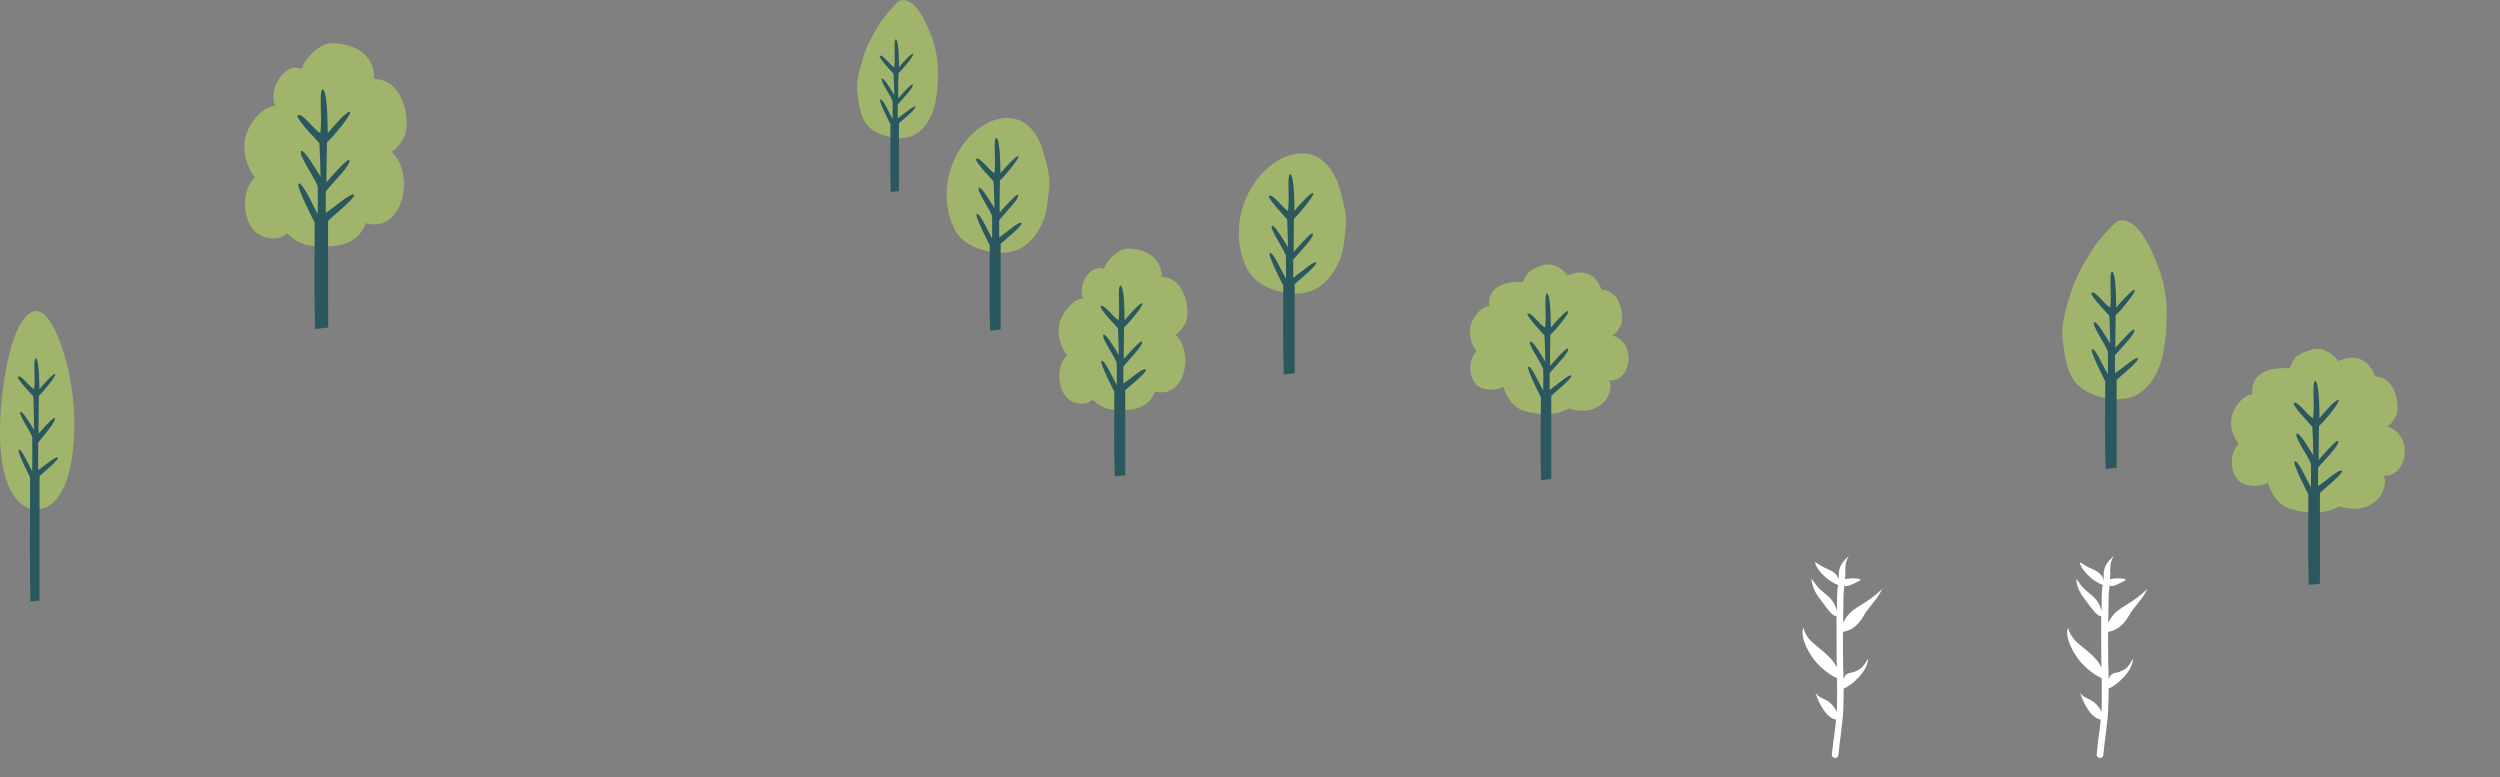 <?xml version="1.0" encoding="utf-8"?>
<!-- Generator: Adobe Illustrator 19.1.0, SVG Export Plug-In . SVG Version: 6.00 Build 0)  -->
<svg version="1.1" xmlns="http://www.w3.org/2000/svg" xmlns:xlink="http://www.w3.org/1999/xlink" x="0px" y="0px"
	 viewBox="0 0 1055.1 328.1" style="enable-background:new 0 0 1055.1 328.1;" xml:space="preserve">
<rect x="0" y="0" width="1055.1" height="328.1" fill="#808080" stroke="none"/>
<style type="text/css">
	.st0{fill:#86B0B6;}
	.st1{fill:#B9D9DE;}
	.st2{fill:#D8E6E7;}
	.st3{fill:#F5F5E9;}
	.st4{fill:#C2CA9B;}
	.st5{fill:#A1B46C;}
	.st6{opacity:0.11;fill:#61482F;}
	.st7{fill:#FFFFFF;}
	.st8{fill:#609296;}
	.st9{opacity:0.2;}
	.st10{fill:#771F16;}
	.st11{fill:#2B585E;}
	.st12{fill:#A87C5E;}
	.st13{fill:none;stroke:#A1B46C;stroke-width:2.232;stroke-miterlimit:10;}
	.st14{fill:#46747F;}
	.st15{fill:#98A169;}
	.st16{fill:#CFECEF;}
	.st17{opacity:0.12;}
	.st18{fill:#005255;}
	.st19{fill:none;stroke:#2B585E;stroke-width:2.232;stroke-miterlimit:10;}
	.st20{fill:none;}
	.st21{fill:#1B202D;}
	.st22{fill:#010101;}
	.st23{fill:#EFBC9A;}
	.st24{fill:#969357;}
	.st25{fill:#3E4760;}
	.st26{fill:#2D3549;}
	.st27{fill:#FDCFAA;}
	.st28{fill:#B6B36B;}
	.st29{fill:#F69321;}
	.st30{fill:#7A7630;}
	.st31{fill:#F26A26;}
	.st32{fill:#AF7F45;}
	.st33{fill:#524F22;}
	.st34{fill:#374568;}
	.st35{fill:#4A342A;}
	.st36{fill:#6E4D3F;}
	.st37{fill:#CE2B27;}
	.st38{fill:#90C0E7;}
	.st39{fill:#5F492B;}
	.st40{fill:#272D40;}
	.st41{fill:#518097;}
	.st42{fill:#59C2EF;}
	.st43{fill:#488FCC;}
	.st44{fill:#B13433;}
	.st45{fill:#E4534E;}
	.st46{fill:#EB2427;}
	.st47{fill:#412A17;}
	.st48{fill:#F5B11B;}
	.st49{fill:#84D2F6;}
	.st50{fill:#1D87C9;}
	.st51{fill:#4DB6AC;}
	.st52{fill:#325061;}
	.st53{fill:#B7A56A;}
	.st54{fill:#544137;}
	.st55{fill:#E9F5F2;}
	.st56{fill:#A4C9B9;}
	.st57{opacity:7.000000e-02;}
	.st58{fill:#EF5551;}
	.st59{fill:#ACB3BD;}
	.st60{fill:#3C8EAE;}
	.st61{fill:#CEDD37;}
	.st62{opacity:0.5;}
	.st63{fill:#3AC0C3;}
	.st64{fill:#EAA052;}
	.st65{fill:#F16A46;}
	.st66{fill:#F37047;}
	.st67{fill:#9E9E97;}
	.st68{fill:#717070;}
	.st69{fill:#FCC59E;}
	.st70{opacity:0.47;fill:#86B0B6;}
	.st71{opacity:0.6;}
	.st72{fill:#E3D395;}
	.st73{fill:#6D4A30;}
	.st74{fill:#EDEDED;}
	.st75{fill:#E96E41;}
	.st76{fill:#C2BCBC;}
	.st77{fill:#6B6B6A;}
	.st78{fill:#97B84B;}
	.st79{fill:#F4AD60;}
	.st80{fill:#FCB662;}
	.st81{fill:#938358;}
	.st82{fill:#496F8F;}
	.st83{fill:#6A8EB4;}
	.st84{fill:#E8E8E7;}
	.st85{fill:#AAA9A0;}
	.st86{fill:#8C9191;}
	.st87{fill:none;stroke:#9E9E97;stroke-width:2.232;stroke-miterlimit:10;}
	.st88{fill:#F3F2F1;}
	.st89{fill:#E98028;}
	.st90{fill:#F3CE1A;}
	.st91{fill:none;stroke:#374568;stroke-width:0.576;stroke-miterlimit:10;}
	.st92{fill:#808E4B;}
	.st93{fill:none;stroke:#717070;stroke-width:4.536;stroke-miterlimit:10;}
	.st94{fill:#E5E3E3;}
	.st95{fill:#4E1719;}
	.st96{fill:#F8B232;}
	.st97{fill:#D3D3D3;}
	.st98{fill:#B0ACB2;}
	.st99{fill:#F6D419;}
	.st100{fill:#5AADD0;}
	.st101{fill:#48587C;}
	.st102{fill:#353D52;}
	.st103{fill:#ABA1BC;}
	.st104{fill:#8677A3;}
	.st105{fill:#4F5974;}
	.st106{fill:#FED7B8;}
	.st107{fill:#F6A4BE;}
	.st108{fill:#BD9056;}
	.st109{fill:#F27BA3;}
	.st110{fill:#B8ADC8;}
	.st111{fill:#9582B4;}
	.st112{fill:#49789E;}
	.st113{fill:#EC6A61;}
	.st114{fill:#912F33;}
	.st115{fill:#5C462C;}
	.st116{fill:#A43F3A;}
	.st117{fill:#725A38;}
	.st118{fill:#675246;}
	.st119{fill:#EDF7F4;}
	.st120{fill:#D0E5DE;}
	.st121{fill:#F57E2D;}
	.st122{fill:#4B9590;}
	.st123{fill:#4DB4AF;}
	.st124{fill:#A37C59;}
	.st125{fill:#E2E2E2;}
	.st126{fill:#EE6A23;}
	.st127{fill:#D59F76;}
	.st128{fill:#533F2A;}
	.st129{fill:#E65425;}
	.st130{fill:#EFC4A5;}
	.st131{fill:#968453;}
	.st132{fill:#C4B37D;}
	.st133{fill:#E9DAA6;}
	.st134{fill:#EF9233;}
	.st135{fill:#C14942;}
	.st136{clip-path:url(#SVGID_2_);}
	.st137{fill:#EE4A23;}
	.st138{fill:#E9EADC;}
	.st139{fill:#163556;}
	.st140{fill:#F9CD16;}
	.st141{fill:#C7B783;}
	.st142{fill:#AF7430;}
	.st143{fill:#C98836;}
	.st144{fill:#B34D4C;}
	.st145{fill:#D95451;}
	.st146{fill:#815C3F;}
	.st147{fill:#3D9A90;}
	.st148{fill:#28424A;}
	.st149{fill:#40A79F;}
	.st150{fill:#836DA6;}
	.st151{fill:#A89BBA;}
	.st152{fill:#FAA31B;}
	.st153{fill:#F0CEA9;}
	.st154{fill:#FFE2BB;}
	.st155{fill:#73C7E5;}
	.st156{fill:#499DC6;}
	.st157{clip-path:url(#SVGID_4_);}
	.st158{fill:#3E6060;}
	.st159{fill:#EE4524;}
	.st160{fill:#566730;}
	.st161{fill:#48482C;}
	.st162{fill:#EC8A23;}
	.st163{fill:none;stroke:#48482C;stroke-miterlimit:10;}
	.st164{fill:#7C8948;}
	.st165{clip-path:url(#SVGID_6_);}
	.st166{clip-path:url(#SVGID_8_);}
	.st167{display:none;}
	.st168{display:inline;fill:#47747E;}
	.st169{display:inline;fill:#315A60;}
	.st170{display:inline;fill:#4AC4D5;}
	.st171{display:inline;fill:#1572BA;}
	.st172{display:inline;fill:#FFFFFF;}
</style>
<g id="Main-BG">
</g>
<g id="WIngs">
</g>
<g id="Background">
	<path class="st7" d="M782.7,283.5c-1.4,0.6-2.8,0.3-3.9,1.6c-0.4,0.5-0.6,1-0.8,1.6c0-1.8,0-3.5-0.1-5.2c-0.1-3.9-0.1-7.9-0.1-11.8
		c0-1,0-2,0-3c4.1-0.8,6.6-3.1,8.8-6.9c2.2-3.9,5.8-6.8,7.7-11.2c-3.3,3.2-5.9,4.9-9,6.8c-2.1,1.3-4,2.5-5.6,4.5
		c-0.8,0.9-1.3,2-1.8,3c0-2.8,0-5.7,0.1-8.5c0-0.5,0-0.9,0-1.4c0-1.7,0.1-3.5,0.4-5.4c0-0.2,0-0.3,0-0.5c0.4,0.2,0.8,0.3,1.3,0.2
		c1.3-0.2,4.7-1.9,5.7-2.6c-1-0.9-5.7-0.7-6.8-0.2c0.3-1.3,0.2-2.8,0.2-4.2c0-2.2,0.3-3.7,1.5-5.7c-1.6,1.5-3.1,3-3.8,5.1
		c-0.5,1.4-0.5,2.6-0.5,4c0,0.5,0.1,1,0.3,1.4c-0.3-0.7-0.6-1.5-1.1-2.2c-1.2-1.7-3.1-2.4-4.9-3.2c-1.5-0.7-2.8-1.6-4.3-2.5
		c0.4,2.3,2.3,4.4,4.1,6.1c1.1,1.1,3.7,2.9,5.7,3.6c0,0.1-0.1,0.1-0.1,0.2c-0.3,2-0.4,3.9-0.4,5.7c0,0.5,0,0.9,0,1.4
		c0,1.2-0.1,2.5-0.1,3.7c-0.5-2.3-1.6-4.5-3.7-6.3c-1.3-1.2-2.7-2.2-4-3.5c-1.2-1.2-1.8-2.6-3-3.8c0.4,4.2,2.2,6.8,4.8,10.1
		c1,1.2,3.8,5.7,5.8,5.7c0,1.6,0,3.2,0,4.8c0,1.6,0,3.1,0,4.7c0,4,0,8,0.1,11.9c0,0.1,0,0.2,0,0.3c-1.2-2.9-4-5.4-6.1-7.2
		c-3.9-3.3-6.5-4.6-8-9.6c-1.4,3.5,1.5,9,3.5,12c2.3,3.5,6.7,7.5,10.7,9.2c0,3.9,0.1,7.8,0,11.7c0,0.9-0.1,1.7-0.1,2.6
		c-0.7-1.6-1.6-2.9-3.2-4.2c-1.8-1.5-5.4-2-6-4.6c0.9,3.5,4.4,11.4,8.9,12c-0.2,2.2-0.5,4.5-0.8,6.6c-0.3,2.6-0.7,5.3-1,8.1
		c-0.1,0.8,0.5,1.4,1.3,1.5c0,0,0.1,0,0.1,0c0.7,0,1.3-0.5,1.4-1.3c0.2-2.7,0.6-5.3,0.9-7.9c0.5-4.1,1.1-8.4,1.2-12.7
		c0.1-2.5,0.1-4.9,0.1-7.4c3.3-1.2,10.3-7.4,10.3-12.6C786.2,281.6,785.6,282.3,782.7,283.5z"/>
	<path class="st7" d="M894.6,283.5c-1.4,0.6-2.8,0.3-3.9,1.6c-0.4,0.5-0.6,1-0.8,1.6c0-1.8,0-3.5-0.1-5.2c-0.1-3.9-0.1-7.9-0.1-11.8
		c0-1,0-2,0-3c4.1-0.8,6.6-3.1,8.8-6.9c2.2-3.9,5.8-6.8,7.7-11.2c-3.3,3.2-5.9,4.9-9,6.8c-2.1,1.3-4,2.5-5.6,4.5
		c-0.8,0.9-1.3,2-1.8,3c0-2.8,0-5.7,0.1-8.5c0-0.5,0-0.9,0-1.4c0-1.7,0.1-3.5,0.4-5.4c0-0.2,0-0.3,0-0.5c0.4,0.2,0.8,0.3,1.3,0.2
		c1.3-0.2,4.7-1.9,5.7-2.6c-1-0.9-5.7-0.7-6.9-0.2c0.3-1.3,0.2-2.8,0.2-4.2c0-2.2,0.3-3.7,1.5-5.7c-1.6,1.5-3.1,3-3.8,5.1
		c-0.5,1.4-0.5,2.6-0.5,4c0,0.5,0.1,1,0.2,1.4c-0.3-0.7-0.6-1.5-1.1-2.2c-1.2-1.7-3.1-2.4-4.9-3.2c-1.5-0.7-2.8-1.6-4.3-2.5
		c0.4,2.3,2.3,4.4,4.1,6.1c1.1,1.1,3.7,2.9,5.7,3.6c0,0.1-0.1,0.1-0.1,0.2c-0.3,2-0.4,3.9-0.4,5.7c0,0.5,0,0.9,0,1.4
		c0,1.2-0.1,2.5-0.1,3.7c-0.5-2.3-1.6-4.5-3.7-6.3c-1.3-1.2-2.7-2.2-4-3.5c-1.2-1.2-1.8-2.6-3-3.8c0.4,4.2,2.2,6.8,4.8,10.1
		c1,1.2,3.8,5.7,5.8,5.7c0,1.6,0,3.2,0,4.8c0,1.6,0,3.1,0,4.7c0,4,0,8,0.1,11.9c0,0.1,0,0.2,0,0.3c-1.2-2.9-4-5.4-6.1-7.2
		c-3.9-3.3-6.5-4.6-8-9.6c-1.4,3.5,1.5,9,3.5,12c2.3,3.5,6.7,7.5,10.7,9.2c0,3.9,0.1,7.8,0,11.7c0,0.9-0.1,1.7-0.1,2.6
		c-0.7-1.6-1.6-2.9-3.2-4.2c-1.8-1.5-5.4-2-6-4.6c0.9,3.5,4.4,11.4,8.9,12c-0.2,2.2-0.5,4.5-0.8,6.6c-0.3,2.6-0.7,5.3-0.9,8.1
		c-0.1,0.8,0.5,1.4,1.3,1.5c0,0,0.1,0,0.1,0c0.7,0,1.3-0.5,1.4-1.3c0.2-2.7,0.6-5.3,0.9-7.9c0.5-4.1,1.1-8.4,1.2-12.7
		c0.1-2.5,0.1-4.9,0.1-7.4c3.3-1.2,10.3-7.4,10.3-12.6C898.1,281.6,897.5,282.3,894.6,283.5z"/>
	<path class="st5" d="M950.6,166.5c-4.2,0.1-8.1,5.9-8.7,9.2c-1.4,6.6,2.9,11.6,2.9,11.6c-3.7,3.5-4,11.5-0.1,15.5
		c2.7,2.8,10.2,2.9,12.4,0.7c1.6,5.4,4.4,9.7,10,11.4c12.7,3.7,20.2-1.2,20.2-1.2c15.3,4.7,21.2-8,18.7-13c9.8,1,13.3-17,1.3-20.8
		c1.8-0.4,3-2.9,3.9-4.4c1.6-2.7,0.7-16.4-8.8-16.6c0,0-3.4-12-15.6-6.5c0,0-4.7-6.8-11.4-4.8c-7.4,2.3-7.3,4.1-9.2,7.9
		C965.9,155.3,949.2,153.8,950.6,166.5z"/>
	<path class="st11" d="M978.3,205.2c0-3.1,0-7.8,0-7.8c2.4-3,9.5-9.8,8.4-11.3c-0.5-0.7-6.2,5.7-8.1,8c-0.1-2.4,0.1-12.1,0.1-14.3
		c2.5-2.2,9.2-10.4,8.2-11c-0.8-0.7-6.4,5.7-8,7.7c0,0,0.1-15.9-1.9-15.7c-1.3,0.9,0,9.5-0.8,15.7c-2.4-1.2-6.6-7.6-8.1-6.4
		c-0.9,0.9,7.8,10,7.8,10c0.2,2.7,0.4,8.6,0.4,12.1c-1.1-1.7-5.7-9.9-7-9.2c-1.3,1.3,5.9,11,6,13c0.1,3.2,0,4.9,0,9.7
		c-1.3-2.2-5.5-11.9-6.9-11c-1,0.9,5.8,13.9,5.8,13.9c0,13.6-0.3,25.2,0.2,38.2c2.8,0,1.9-0.4,4.7-0.4c0-18.6,0-38.4,0-38.4
		c1.4-1.3,10-8.3,9.3-9.3C987.5,197.7,982,202.6,978.3,205.2z"/>
	<path class="st5" d="M893.1,93.7c-3.1,2.9-7.7,7.9-10,11.5c-3.9,6.3-7.5,12.6-9.5,19.5c-2,6.8-3.9,12.3-3,19.4
		c0.7,5.4,1.6,12.8,5.3,17.3c4.6,5.6,15.9,8.7,23.6,6.2c7.9-2.6,12.2-11.8,13.4-18.3c2-10.6,2.4-23.8-1.1-34
		c-1.9-5.6-8.6-24.4-17.8-22.1L893.1,93.7z"/>
	<path class="st11" d="M892.6,157.5c0-3,0-7.5,0-7.5c2.3-2.9,9.2-9.5,8.1-10.9c-0.5-0.7-6,5.5-7.9,7.7c-0.1-2.3,0.1-11.7,0.1-13.8
		c2.4-2.1,8.9-10.1,8-10.6c-0.7-0.7-6.2,5.5-7.8,7.4c0,0,0.1-15.4-1.8-15.2c-1.3,0.9,0,9.2-0.7,15.2c-2.3-1.2-6.4-7.4-7.9-6.2
		c-0.9,0.9,7.5,9.6,7.5,9.6c0.2,2.6,0.3,8.3,0.4,11.7c-1.1-1.6-5.6-9.6-6.8-8.9c-1.2,1.2,5.7,10.7,5.8,12.6c0.1,3.1,0,4.8,0,9.4
		c-1.3-2.1-5.4-11.5-6.7-10.6c-1,0.8,5.6,13.5,5.6,13.5c0,13.1-0.3,24.4,0.2,37c2.7,0,1.8-0.4,4.6-0.4c0-18,0-37.2,0-37.2
		c1.4-1.3,9.7-8,9-9C901.5,150.3,896.2,155.1,892.6,157.5z"/>
	<path class="st5" d="M628.6,129.2c-3.8,0.1-7.4,5.4-8,8.4c-1.3,6,2.6,10.6,2.6,10.6c-3.4,3.2-3.7,10.5-0.1,14.2
		c2.5,2.5,9.4,2.7,11.4,0.7c1.4,4.9,4,8.9,9.1,10.4c11.7,3.4,18.5-1.1,18.5-1.1c14,4.3,19.5-7.3,17.1-11.9c8.9,0.9,12.2-15.5,1.2-19
		c1.6-0.4,2.8-2.7,3.6-4c1.4-2.5,0.7-15.1-8.1-15.2c0,0-3.1-11-14.3-6c0,0-4.3-6.2-10.4-4.4c-6.8,2.1-6.7,3.8-8.5,7.2
		C642.6,119,627.3,117.6,628.6,129.2z"/>
	<path class="st11" d="M654,164.6c0-2.8,0-7.1,0-7.1c2.2-2.8,8.7-9,7.7-10.4c-0.5-0.6-5.7,5.2-7.5,7.3c-0.1-2.2,0.1-11.1,0.1-13.1
		c2.3-2,8.4-9.5,7.5-10c-0.7-0.6-5.9,5.2-7.3,7c0,0,0.1-14.5-1.7-14.4c-1.2,0.9,0,8.7-0.7,14.4c-2.2-1.1-6.1-7-7.4-5.9
		c-0.8,0.8,7.1,9.1,7.1,9.1c0.2,2.5,0.3,7.8,0.4,11.1c-1-1.6-5.3-9.1-6.4-8.5c-1.1,1.1,5.4,10.1,5.5,11.9c0.1,3,0,4.5,0,8.9
		c-1.2-2-5.1-10.9-6.3-10.1c-0.9,0.8,5.3,12.8,5.3,12.8c0,12.4-0.3,23.1,0.1,35c2.6,0,1.7-0.4,4.3-0.4c0-17,0-35.2,0-35.2
		c1.3-1.2,9.2-7.6,8.5-8.5C662.3,157.7,657.3,162.3,654,164.6z"/>
	<path class="st5" d="M127.3,29.1c-7.6-3.3-14.4,9.7-11.1,15.6c-6.1,0.1-11.7,8.6-12.7,13.4c-2,9.5,4.1,16.8,4.1,16.8
		c-5.4,5-5.8,16.7-0.2,22.5c3.9,4,10.5,4.3,13.7,1c4.9,4.8,8.3,5.5,15.4,5.6c8.1,0.1,14.8-1.8,17.9-9.8c16.1,4.4,21-21.4,10.6-30.3
		c2.6-0.6,4.4-4.2,5.7-6.4c2.3-3.9,1.1-23.9-12.8-24.2c0,0,1.4-14.1-17.3-15.1c-5.4-0.3-11.5,6-13.2,10.5V29.1z"/>
	<path class="st5" d="M379.3,0.5c-2.4,2.2-5.9,6.1-7.7,8.9c-3,4.8-5.8,9.8-7.4,15.1c-1.5,5.3-3,9.5-2.3,15c0.5,4.1,1.3,9.9,4.1,13.3
		c3.6,4.3,12.3,6.7,18.3,4.8c6.1-2,9.4-9.1,10.4-14.1c1.6-8.2,1.8-18.4-0.9-26.3c-1.5-4.3-6.7-18.8-13.8-17L379.3,0.5z"/>
	<path class="st11" d="M378.9,49.9c0-2.3,0-5.8,0-5.8c1.8-2.3,7.1-7.4,6.3-8.5c-0.4-0.5-4.7,4.2-6.1,6c-0.1-1.8,0-9,0.1-10.7
		c1.8-1.7,6.9-7.8,6.2-8.2c-0.6-0.5-4.8,4.2-6,5.7c0,0,0.1-11.9-1.4-11.8c-1,0.7,0,7.1-0.6,11.8c-1.8-0.9-5-5.7-6.1-4.8
		c-0.7,0.7,5.8,7.5,5.8,7.5c0.1,2,0.3,6.4,0.3,9c-0.8-1.3-4.3-7.4-5.2-6.9c-0.9,0.9,4.4,8.2,4.5,9.7c0.1,2.4,0,3.7,0,7.3
		c-1-1.6-4.1-8.9-5.2-8.2c-0.8,0.7,4.3,10.4,4.3,10.4c0,10.2-0.2,18.8,0.1,28.6c2.1,0,1.4-0.3,3.5-0.3c0-13.9,0-28.7,0-28.7
		c1.1-1,7.5-6.2,6.9-6.9C385.8,44.3,381.7,48,378.9,49.9z"/>
	<path class="st11" d="M137.5,89.9c0-3.6,0-9.1,0-9.1c2.8-3.6,11.1-11.6,9.9-13.3c-0.6-0.8-7.4,6.7-9.6,9.4
		c-0.1-2.8,0.1-14.2,0.2-16.8c2.9-2.6,10.8-12.3,9.7-12.9c-0.9-0.8-7.6,6.7-9.4,9c0,0,0.1-18.7-2.2-18.5c-1.6,1.1,0,11.2-0.9,18.5
		c-2.8-1.5-7.8-9-9.6-7.5c-1.1,1.1,9.2,11.7,9.2,11.7c0.2,3.2,0.4,10.1,0.5,14.2c-1.3-2-6.8-11.6-8.2-10.9c-1.5,1.5,6.9,13,7,15.3
		c0.1,3.8,0,5.8,0,11.4c-1.5-2.6-6.5-14-8.1-12.9c-1.2,1,6.8,16.4,6.8,16.4c0,16-0.3,29.6,0.2,44.9c3.3,0,2.2-0.5,5.5-0.5
		c0-21.9-0.1-45.2,0-45.2c1.7-1.6,11.8-9.8,10.9-10.9C148.3,81.1,141.8,86.9,137.5,89.9z"/>
	<path class="st5" d="M399.5,82.3c0,5.4,1.6,12.8,5.3,17.3c4.6,5.6,15.9,8.7,23.6,6.2c7.9-2.6,12.5-11.7,13.4-18.3
		c1.6-11.6,1.6-11.6-1.1-22.1C432.8,34.7,399.5,54,399.5,82.3z"/>
	<path class="st11" d="M421.7,100.2c0-2.9,0-7.3,0-7.3c2.3-2.9,8.9-9.3,7.9-10.7c-0.5-0.6-5.9,5.4-7.7,7.5
		c-0.1-2.3,0.1-11.4,0.1-13.5c2.3-2.1,8.6-9.8,7.8-10.3c-0.7-0.6-6.1,5.4-7.6,7.2c0,0,0.1-15-1.8-14.9c-1.3,0.9,0,9-0.7,14.9
		c-2.3-1.2-6.3-7.2-7.7-6c-0.9,0.9,7.3,9.4,7.3,9.4c0.2,2.6,0.3,8.1,0.4,11.4c-1-1.6-5.4-9.3-6.6-8.7c-1.2,1.2,5.6,10.4,5.6,12.3
		c0.1,3,0,4.6,0,9.2c-1.2-2.1-5.2-11.2-6.5-10.4c-1,0.8,5.5,13.1,5.5,13.2c0,12.8-0.3,23.8,0.2,36c2.7,0,1.8-0.4,4.4-0.4
		c0-17.5,0-36.2,0-36.2c1.4-1.3,9.5-7.8,8.8-8.8C430.3,93.2,425.1,97.8,421.7,100.2z"/>
	<path class="st5" d="M466,113.6c-6.1-2.7-11.5,7.7-8.8,12.4c-4.8,0.1-9.3,6.8-10.1,10.6c-1.6,7.6,3.3,13.3,3.3,13.3
		c-4.3,4-4.6,13.2-0.1,17.9c3.1,3.2,8.3,3.4,10.8,0.8c3.9,3.8,6.6,4.4,12.2,4.4c6.4,0.1,11.7-1.4,14.2-7.8c12.7,3.5,16.7-17,8.4-24
		c2-0.5,3.5-3.4,4.5-5.1c1.8-3.1,0.9-19-10.2-19.2c0,0,1.1-11.2-13.7-12c-4.3-0.2-9.2,4.7-10.5,8.3V113.6z"/>
	<path class="st5" d="M2,159.1c-5.9,36.8,1.9,56.7,14,55.8c14.6-1,15.4-29.4,15.4-35.1c0.3-23.1-9.1-50.6-16.9-48.4
		C14.5,131.5,6.4,131.3,2,159.1z"/>
	<path class="st11" d="M474.1,161.9c0-2.9,0-7.2,0-7.2c2.2-2.8,8.8-9.2,7.8-10.6c-0.5-0.6-5.8,5.3-7.6,7.4
		c-0.1-2.2,0.1-11.3,0.1-13.3c2.3-2.1,8.6-9.7,7.7-10.2c-0.7-0.6-6,5.3-7.5,7.2c0,0,0.1-14.8-1.8-14.7c-1.3,0.9,0,8.9-0.7,14.7
		c-2.2-1.2-6.2-7.1-7.6-6c-0.8,0.8,7.3,9.3,7.3,9.3c0.2,2.5,0.3,8,0.4,11.3c-1-1.6-5.4-9.2-6.5-8.6c-1.2,1.2,5.5,10.3,5.6,12.2
		c0.1,3,0,4.6,0,9.1c-1.2-2-5.2-11.1-6.4-10.2c-1,0.8,5.4,13,5.4,13c0,12.7-0.3,23.5,0.2,35.7c2.6,0,1.8-0.4,4.4-0.4
		c0-17.3,0-35.9,0-35.9c1.3-1.3,9.4-7.7,8.7-8.7C482.6,154.9,477.5,159.6,474.1,161.9z"/>
	<path class="st11" d="M16.1,198.4c0-2.5,0-11.6,0-11.6c2-2.5,7.9-9.2,7-10.4c-0.4-0.6-5.2,4.7-6.8,6.6c-0.1-2,0.1-14.2,0.1-16
		c2.1-1.8,7.6-8.7,6.9-9.1c-0.6-0.6-5.4,4.7-6.7,6.4c0,0,0.1-13.2-1.6-13.1c-1.1,0.8,0,7.9-0.6,13.1c-2-1-5.5-6.3-6.8-5.3
		c-0.8,0.7,6.5,8.3,6.5,8.3c0.1,2.3,0.3,11.2,0.3,14.2c-0.9-1.4-4.8-8.2-5.8-7.7c-1,1,4.9,9.2,5,10.8c0.1,2.7,0,10.3,0,14.3
		c-1.1-1.8-4.6-9.9-5.7-9.1c-0.9,0.7,4.8,11.6,4.8,11.6c0,11.3-0.2,41.5,0.1,52.4c2.4,0,1.6-0.3,3.9-0.3c0-15.5,0-52.5,0-52.6
		c1.2-1.1,8.3-6.9,7.7-7.7C23.8,192.2,19.2,196.3,16.1,198.4z"/>
	<path class="st5" d="M522.8,98.5c0,5.6,1.7,13.3,5.6,18c4.8,5.8,16.6,9.1,24.6,6.4c8.2-2.7,13-12.2,14-19
		c1.6-12.1,1.6-12.1-1.2-22.9C557.4,49,522.8,69.1,522.8,98.5z"/>
	<path class="st11" d="M545.8,117.2c0-3,0-7.6,0-7.6c2.4-3,9.3-9.7,8.2-11.1c-0.5-0.7-6.1,5.6-8,7.8c-0.1-2.4,0.1-11.9,0.1-14
		c2.4-2.2,9-10.2,8.1-10.8c-0.8-0.7-6.3,5.6-7.9,7.5c0,0,0.1-15.6-1.9-15.5c-1.3,0.9,0,9.3-0.8,15.5c-2.3-1.2-6.5-7.5-8-6.3
		c-0.9,0.9,7.6,9.8,7.6,9.8c0.2,2.7,0.3,8.4,0.4,11.9c-1.1-1.7-5.6-9.7-6.8-9.1c-1.2,1.2,5.8,10.8,5.9,12.8c0.1,3.2,0,4.8,0,9.5
		c-1.3-2.1-5.4-11.6-6.8-10.8c-1,0.9,5.7,13.7,5.7,13.7c0,13.3-0.3,24.7,0.2,37.5c2.8,0,1.8-0.4,4.6-0.4c0-18.2,0-37.7,0-37.7
		c1.4-1.3,9.8-8.1,9.1-9.1C554.8,109.8,549.4,114.7,545.8,117.2z"/>
</g>
<g id="Buildings">
</g>
<g id="Base">
	<g>
		<g>
		</g>
		<g>
		</g>
	</g>
	<g>
		<g>
		</g>
		<g>
		</g>
	</g>
</g>
<g id="People">
</g>
<g id="Text" class="st167">
	<path style="display:inline;fill:#46747F;" d="M710.2,287.6c3,2.5,3,2.5,6.8,7.3c-0.7-6-0.7-8.5-0.5-11.5c2.1,4.2,2,5.5,3.6,9.8
		c-0.3-4.1,1.3-8.6,2.4-12.5c2,4.7,1.3,9.5,2.2,14.3c2.2-3.3,3-5.7,6.5-8.5c-0.1,2.3-1.5,5.2-1.2,7.7c1.6-1.9,2.8-3.9,4.9-5.5
		c-0.1,2.7-4.2,12.4-4.2,12.4h-15.1C715.5,301.1,713.2,291.4,710.2,287.6z"/>
	<g style="display:inline;">
		<path class="st13" d="M25.6,337.9c-6.9-3-13,8.7-10,14c-5.4,0.1-10.5,7.7-11.4,12c-1.8,8.6,3.7,15.1,3.7,15.1
			c-4.8,4.5-5.2,15-0.1,20.2c3.5,3.6,9.4,3.8,12.3,0.9c4.4,4.3,7.4,4.9,13.8,5c7.3,0.1,13.3-1.6,16.1-8.8
			c14.4,3.9,18.9-19.2,9.5-27.2c2.3-0.5,4-3.8,5.1-5.7c2-3.5,1-21.5-11.5-21.7c0,0,1.3-12.7-15.5-13.6c-4.8-0.3-10.4,5.4-11.9,9.4
			V337.9z"/>
	</g>
	<g style="display:inline;">
		<path class="st13" d="M350.9,306.6c-6.9-3-13,8.7-10,14c-5.4,0.1-10.5,7.7-11.4,12c-1.8,8.6,3.7,15.1,3.7,15.1
			c-4.8,4.5-5.2,15-0.1,20.2c3.5,3.6,9.4,3.8,12.3,0.9c4.4,4.3,7.4,4.9,13.8,5c7.3,0.1,13.3-1.6,16.1-8.8
			c14.4,3.9,18.9-19.2,9.5-27.2c2.3-0.5,4-3.8,5.1-5.7c2-3.5,1-21.5-11.5-21.7c0,0,1.3-12.7-15.5-13.6c-4.8-0.3-10.4,5.4-11.9,9.4
			V306.6z"/>
		<path class="st5" d="M360,361.2c0-3.2,0-8.2,0-8.2c2.5-3.2,10-10.4,8.8-11.9c-0.5-0.7-6.6,6-8.6,8.4c-0.1-2.5,0.1-12.8,0.1-15.1
			c2.6-2.3,9.7-11,8.7-11.6c-0.8-0.7-6.8,6-8.5,8.1c0,0,0.1-16.8-2-16.6c-1.4,1,0,10-0.8,16.6c-2.5-1.3-7-8-8.6-6.8
			c-1,1,8.2,10.5,8.2,10.5c0.2,2.9,0.4,9,0.4,12.8c-1.2-1.8-6.1-10.5-7.4-9.8c-1.3,1.3,6.2,11.6,6.3,13.8c0.1,3.4,0,5.2,0,10.3
			c-1.4-2.3-5.8-12.5-7.3-11.6c-1.1,0.9,6.1,14.7,6.1,14.7c0,14.3-0.3,26.6,0.2,40.3c3,0,2-0.4,5-0.4c0-19.6,0-40.6,0-40.6
			c1.5-1.4,10.6-8.8,9.8-9.8C369.7,353.3,363.9,358.6,360,361.2z"/>
	</g>
	<path class="st172" d="M229.8,350.6c0-15.7-23-23.9-29.7-14.5c1.5-30.2-50.6-34.3-52.5-4.1c-10.2-9-24.9,2.6-18.7,12
		c-23.3,5.5-15.8,42.1,16.4,29c0,0,1.6,7.2,10.2,6.5c7.2-0.6,9.9-6,9.9-6c7,9.8,30.6,9,33.3-6C215.7,376.2,229.8,366.2,229.8,350.6z
		"/>
</g>
</svg>
